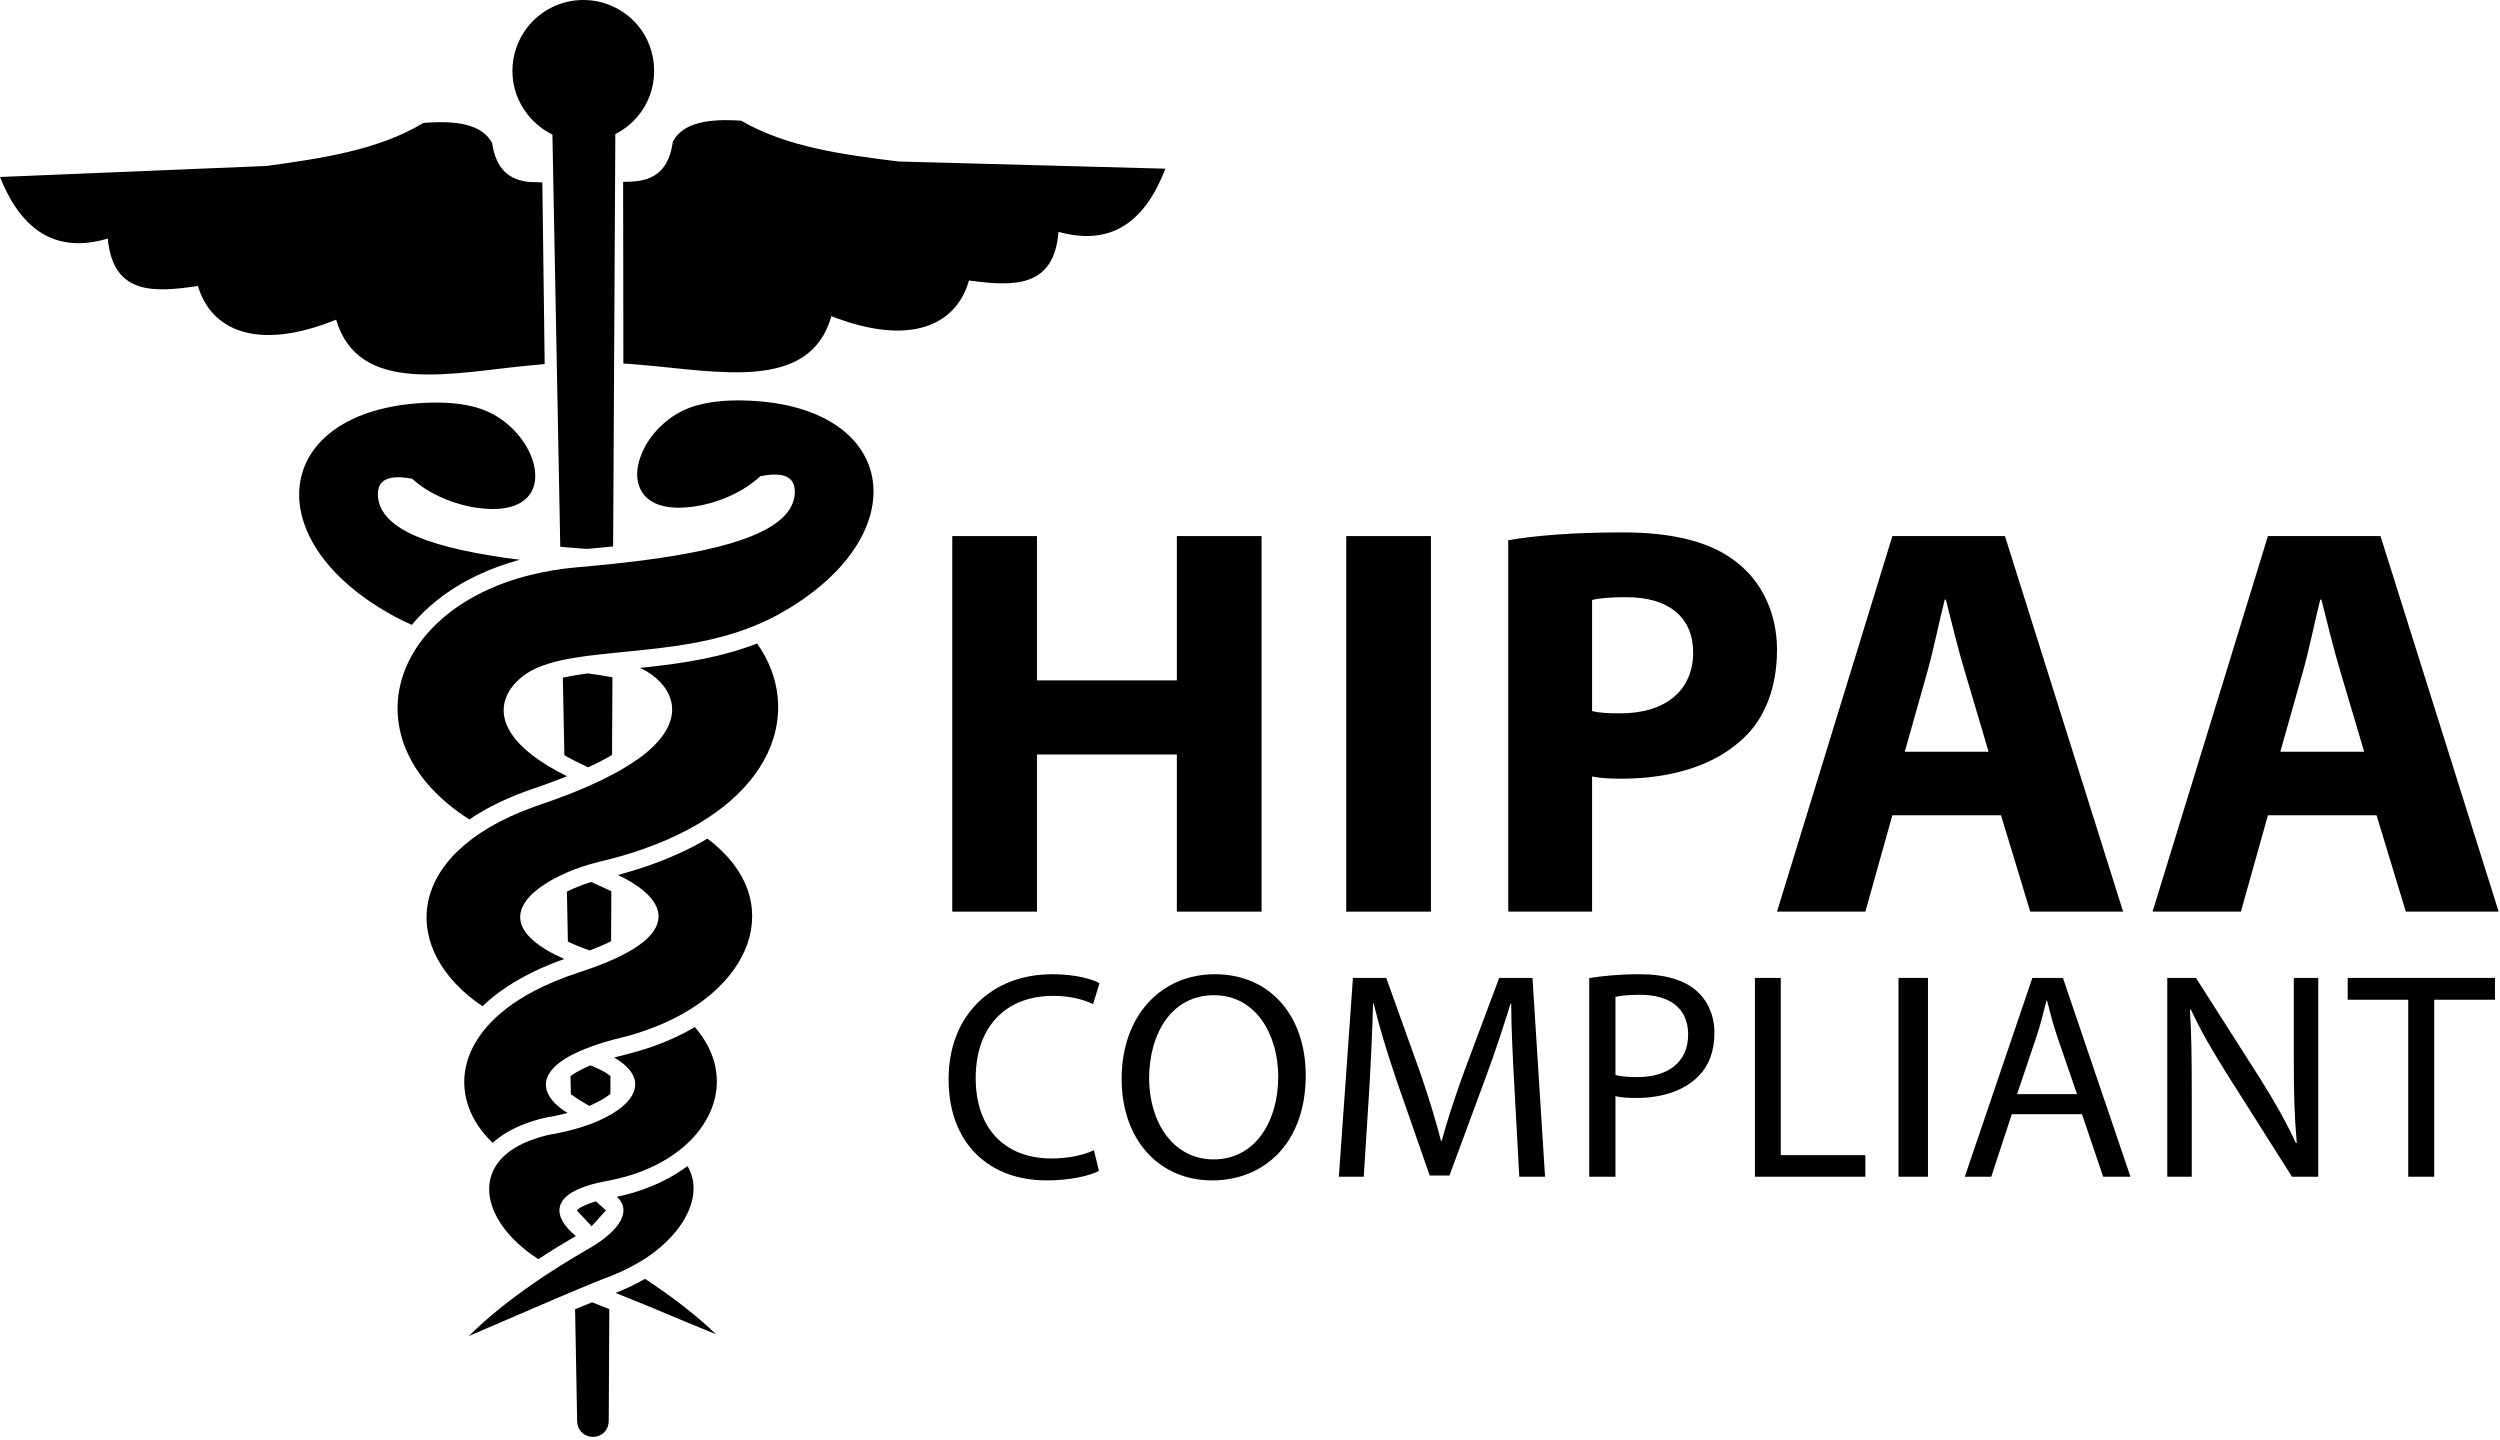 <svg xmlns="http://www.w3.org/2000/svg" width="679" height="391" viewBox="0 0 679 391" fill="none"><path d="M287.488 62.961C286.279 78.472 274.975 77.749 263.166 76.183C259.753 88.385 247.151 94.211 225.8 85.868C220.005 106.523 194.929 100.804 173.814 99.073C172.257 98.926 170.79 98.823 169.309 98.73C169.268 82.308 169.242 65.834 169.242 49.39C170.687 49.39 172.079 49.323 173.457 49.136C178.092 48.395 181.742 45.857 182.745 38.456C185.52 33.223 192.56 32.192 201.295 32.781C213.621 39.932 228.811 41.975 244.068 43.862C268.234 44.505 292.378 45.165 316.512 45.816C310.65 61.225 300.903 66.735 287.488 62.961ZM211.729 166.708C199.854 173.355 186.533 175.301 174.363 176.559C169.126 177.125 164.147 177.553 159.552 178.133C154.435 178.802 149.809 179.695 146.004 181.328L144.456 182.077C137.71 185.695 131.202 194.791 144.612 205.136C147.025 206.988 150.126 208.933 154.02 210.829C150.857 212.091 147.846 213.158 145.308 214.05L144.679 214.259C138.754 216.289 132.732 218.966 127.481 222.566C94.58 201.577 105.407 165.651 144.268 156.118C148.136 155.159 152.254 154.467 156.75 154.07L159.387 153.851C164.615 153.361 169.536 152.843 174.189 152.25C199.573 148.984 215.227 143.671 215.86 134.071C216.061 130.511 214.286 127.767 206.479 129.351C202.067 133.535 195.312 136.511 189.009 137.497C180.604 138.809 175.929 136.707 174.051 133.085C172.712 130.546 172.757 127.272 173.984 124.011C176.023 118.265 181.528 112.381 188.772 110.244C192.591 109.115 197.298 108.567 203.106 108.799C244.51 110.396 249.305 145.786 211.729 166.708ZM159.722 208.398C157.549 207.349 155.35 206.323 153.284 205.136L152.869 184.067C155.073 183.576 157.397 183.192 159.588 182.889C161.787 183.161 164.098 183.522 166.342 183.968L166.226 205.056C164.143 206.292 161.974 207.38 159.78 208.389L159.722 208.398ZM174.747 230.583C170.981 231.912 166.98 233.085 162.617 234.085L159.954 234.816C154.417 236.431 148.533 239.202 144.884 242.476C140.722 246.272 139.455 250.854 144.978 255.552C146.851 257.189 149.577 258.839 153.253 260.463C150.487 261.427 147.726 262.569 145.027 263.876C139.905 266.343 135.052 269.426 131.045 273.298C108.909 258.402 108.932 232.256 144.719 219.256L146.766 218.52C151.745 216.847 156.046 215.183 159.806 213.519C166.257 210.668 171.039 207.889 174.568 205.208C188.536 194.336 181.345 185.088 174.399 181.667L173.774 181.394L174.399 181.332L176.571 181.104C186.555 180.003 196.352 178.392 205.635 174.765C218.367 192.851 210.605 217.971 174.747 230.583ZM153.976 242.155C155.889 241.187 157.968 240.397 160.003 239.719L160.605 239.554L166.039 242.057L165.972 255.654C164.076 256.6 162.082 257.421 160.136 258.135C158.107 257.434 156.184 256.658 154.234 255.739L153.976 242.155ZM175.09 279.941C173.042 280.659 170.892 281.315 168.671 281.841C165.45 282.608 162.697 283.451 160.315 284.353C145.013 289.938 145.843 297.21 154.15 302.295L150.126 303.214C148.524 303.437 146.869 303.817 145.33 304.298C141.092 305.57 136.939 307.519 133.811 310.392C121.708 298.883 122.667 280.958 145.071 269.145C148.618 267.298 152.776 265.549 157.527 264.01L160.154 263.113C167.234 260.637 171.958 258.117 174.93 255.663C180.939 250.604 179.386 245.826 174.814 241.95C172.895 240.335 170.451 238.845 167.819 237.658C170.129 237.034 172.449 236.338 174.782 235.566C180.783 233.558 186.702 231.007 192.141 227.772C214.415 244.484 204.502 269.836 175.09 279.941ZM154.948 292.271C156.514 291.102 158.544 290.139 160.351 289.362C162.3 290.13 164.134 290.969 165.793 292.213V297.12C164.151 298.383 162.309 299.351 160.431 300.203L160.025 300.359C158.388 299.364 156.572 298.338 155.051 297.183L154.948 292.271ZM175.371 317.682C172.222 319.029 168.751 320.01 165.044 320.715C163.384 321.032 161.894 321.34 160.578 321.715C149.671 324.842 150.059 330.476 156.394 335.709C153.039 337.663 149.59 339.729 146.209 342.004L145.589 341.567C130.234 331.359 127.142 315.299 145.357 309.264C147.025 308.693 148.872 308.193 150.982 307.867C154.395 307.216 157.607 306.319 160.467 305.262C172.048 300.877 177.45 293.431 166.788 287.23L169.777 286.454C171.584 285.972 173.324 285.526 175.13 284.955C179.81 283.46 184.454 281.462 188.723 278.964C200.844 292.922 193.582 310.142 175.371 317.682ZM175.634 354.566C172.784 353.451 169.955 352.287 167.167 351.131L167.729 350.939C170.236 349.913 172.784 348.749 175.162 347.344L175.576 347.585C182.977 352.487 189.446 357.502 194.447 362.378C188.126 359.808 181.867 357.189 175.634 354.566ZM156.706 328.794C157.25 327.956 159.168 327.193 160.618 326.675L161.858 326.274L164.584 328.763L160.672 333.041L156.706 328.794ZM160.774 348.584C155.729 350.663 150.683 352.804 145.682 354.968C139.566 357.582 133.486 360.259 127.338 362.868C132.183 358.001 138.433 353.005 145.633 348.057C149.992 345.082 154.734 342.115 159.722 339.238L160.703 338.676C168.224 334.121 171.731 328.892 167.546 325.034C170.205 324.507 172.842 323.758 175.402 322.772C179.422 321.295 183.258 319.283 186.72 316.7C191.15 324.15 186.399 334.362 175.541 341.633C172.712 343.449 169.536 345.118 166.025 346.536C164.232 347.192 162.51 347.875 160.774 348.584ZM165.334 385.794C165.311 388.756 163.179 390.242 161.078 390.251C158.959 390.273 156.822 388.81 156.75 385.852L156.193 355.579C157.723 354.95 159.249 354.316 160.819 353.696C162.354 354.29 163.835 354.87 165.405 355.516L165.49 355.525L165.334 385.794ZM115.057 109.428C120.825 109.115 125.567 109.584 129.386 110.672C136.292 112.599 141.641 117.881 144.027 123.328C145.714 127.156 145.91 131.082 144.121 133.937C142.056 137.149 137.465 139.041 129.555 137.925C123.247 137.024 116.422 134.147 111.943 130.025C104.127 128.552 102.378 131.318 102.664 134.869C103.369 144.05 117.725 149.069 141.172 152.031C133.138 154.213 125.46 157.715 118.951 162.836C116.342 164.884 113.933 167.186 111.84 169.711C110.266 169.006 108.74 168.279 107.219 167.458C69.379 147.071 73.649 111.613 115.057 109.428ZM53.761 77.678C41.979 79.4 30.719 80.287 29.269 64.79C15.935 68.764 6.107 63.398 0 48.069C24.126 47.07 48.252 46.08 72.377 45.076C87.652 42.979 102.816 40.726 114.99 33.392C123.729 32.683 130.813 33.615 133.646 38.804C134.784 46.392 138.652 48.81 143.505 49.408L147.297 49.541C147.529 65.99 147.739 82.456 147.935 98.886L143.867 99.256C122.632 101.255 97.373 107.514 91.297 86.819C70.031 95.473 57.361 89.825 53.761 77.678ZM143.211 7.451C146.704 2.972 152.155 0.036 158.29 0.001C164.236 -0.044 169.572 2.619 173.15 6.786C175.96 10.11 177.629 14.406 177.66 19.108C177.704 23.774 176.098 28.11 173.324 31.456C171.637 33.504 169.478 35.23 167.123 36.417L166.525 148.404C164.147 148.654 161.747 148.891 159.347 149.078C156.947 148.922 154.573 148.721 152.169 148.507L150.036 36.533C147.413 35.279 145.169 33.428 143.376 31.202C140.78 27.95 139.2 23.859 139.174 19.384C139.142 14.901 140.655 10.77 143.211 7.451Z" fill="black"></path><path d="M281.64 145.6V184.794H319.631V145.6H342.636V247.6H319.631V204.926H281.64V247.6H258.636V145.6H281.64Z" fill="black"></path><path d="M388.636 145.6V247.6H365.636V145.6H388.636Z" fill="black"></path><path d="M432.41 193.139C434.371 193.599 436.637 193.749 440.105 193.749C452.32 193.749 459.862 187.529 459.862 177.213C459.862 167.812 453.378 162.195 441.76 162.195C437.234 162.195 434.065 162.496 432.41 162.958V193.139ZM409.636 146.724C416.718 145.508 426.679 144.6 440.702 144.6C454.885 144.6 464.985 147.331 471.777 152.787C478.418 157.946 482.636 166.444 482.636 176.454C482.636 186.465 479.472 195.117 473.288 200.72C465.451 208.008 453.826 211.494 440.251 211.494C437.234 211.494 434.527 211.342 432.41 210.887V247.6H409.636V146.724Z" fill="black"></path><path d="M540.103 204.171L533.69 182.528C531.851 176.475 530.023 168.903 528.494 162.853H528.19C526.659 168.903 525.123 176.624 523.443 182.528L517.334 204.171H540.103ZM513.97 221.42L506.633 247.6H482.636L513.97 145.6H544.542L576.636 247.6H551.418L543.469 221.42H513.97Z" fill="black"></path><path d="M642.11 204.171L635.688 182.528C633.851 176.475 632.016 168.903 630.491 162.853H630.181C628.656 168.903 627.125 176.624 625.443 182.528L619.334 204.171H642.11ZM615.972 221.42L608.626 247.6H584.636L615.972 145.6H646.544L678.636 247.6H653.42L645.469 221.42H615.972Z" fill="black"></path><path d="M298.477 318.02C295.995 319.31 290.791 320.6 284.219 320.6C269.004 320.6 257.636 310.94 257.636 293.085C257.636 276.022 269.085 264.6 285.823 264.6C292.467 264.6 296.795 266.046 298.636 267.02L296.874 272.728C294.308 271.443 290.547 270.478 286.058 270.478C273.404 270.478 264.998 278.598 264.998 292.842C264.998 306.189 272.609 314.641 285.66 314.641C289.985 314.641 294.308 313.756 297.109 312.391L298.477 318.02Z" fill="black"></path><path d="M312.102 292.881C312.102 304.531 318.435 314.893 329.636 314.893C340.834 314.893 347.169 304.688 347.169 292.397C347.169 281.552 341.486 270.302 329.716 270.302C317.946 270.302 312.102 281.075 312.102 292.881ZM354.636 292.079C354.636 310.638 343.194 320.6 329.225 320.6C314.703 320.6 304.636 309.434 304.636 293.033C304.636 275.843 315.35 264.6 329.962 264.6C344.97 264.6 354.636 275.924 354.636 292.079Z" fill="black"></path><path d="M411.34 295.877C410.933 288.352 410.443 279.216 410.443 272.565H410.277C408.327 278.818 406.131 285.622 403.355 293.078L393.674 319.266H388.306L379.345 293.558C376.74 285.867 374.632 278.978 373.085 272.565H372.917C372.751 279.298 372.346 288.271 371.86 296.441L370.396 319.6H363.636L367.457 265.6H376.501L385.86 291.711C388.141 298.36 389.934 304.291 391.395 309.899H391.559C393.025 304.451 394.979 298.521 397.414 291.711L407.183 265.6H416.222L419.636 319.6H412.638L411.34 295.877Z" fill="black"></path><path d="M438.759 291.979C440.316 292.378 442.281 292.543 444.655 292.543C453.26 292.543 458.5 288.331 458.5 280.955C458.5 273.675 453.26 270.185 445.471 270.185C442.364 270.185 439.987 270.432 438.759 270.753V291.979ZM431.636 265.653C435.067 265.085 439.58 264.6 445.311 264.6C452.359 264.6 457.518 266.221 460.798 269.139C463.75 271.729 465.636 275.704 465.636 280.564C465.636 285.499 464.155 289.385 461.373 292.22C457.518 296.188 451.457 298.206 444.489 298.206C442.364 298.206 440.4 298.128 438.759 297.725V319.6H431.636V265.653Z" fill="black"></path><path d="M476.636 265.6H483.654V313.737H506.636V319.6H476.636V265.6Z" fill="black"></path><path d="M523.636 265.6V319.6H515.636V265.6H523.636Z" fill="black"></path><path d="M564.12 297.166L558.774 281.617C557.569 278.095 556.773 274.894 555.981 271.766H555.819C555.02 274.894 554.229 278.258 553.108 281.538L547.84 297.166H564.12ZM546.406 302.617L540.827 319.6H533.636L551.991 265.6H560.29L578.636 319.6H571.214L565.474 302.617H546.406Z" fill="black"></path><path d="M588.636 319.6V265.6H596.417L613.837 292.912C617.801 299.246 621.046 304.932 623.557 310.461L623.802 310.38C623.154 303.172 622.998 296.602 622.998 288.184V265.6H629.636V319.6H622.505L605.16 292.201C601.357 286.182 597.711 280.018 595.035 274.171L594.795 274.248C595.2 281.062 595.28 287.553 595.28 296.525V319.6H588.636Z" fill="black"></path><path d="M654.074 271.528H637.636V265.6H677.636V271.528H661.13V319.6H654.074V271.528Z" fill="black"></path></svg>